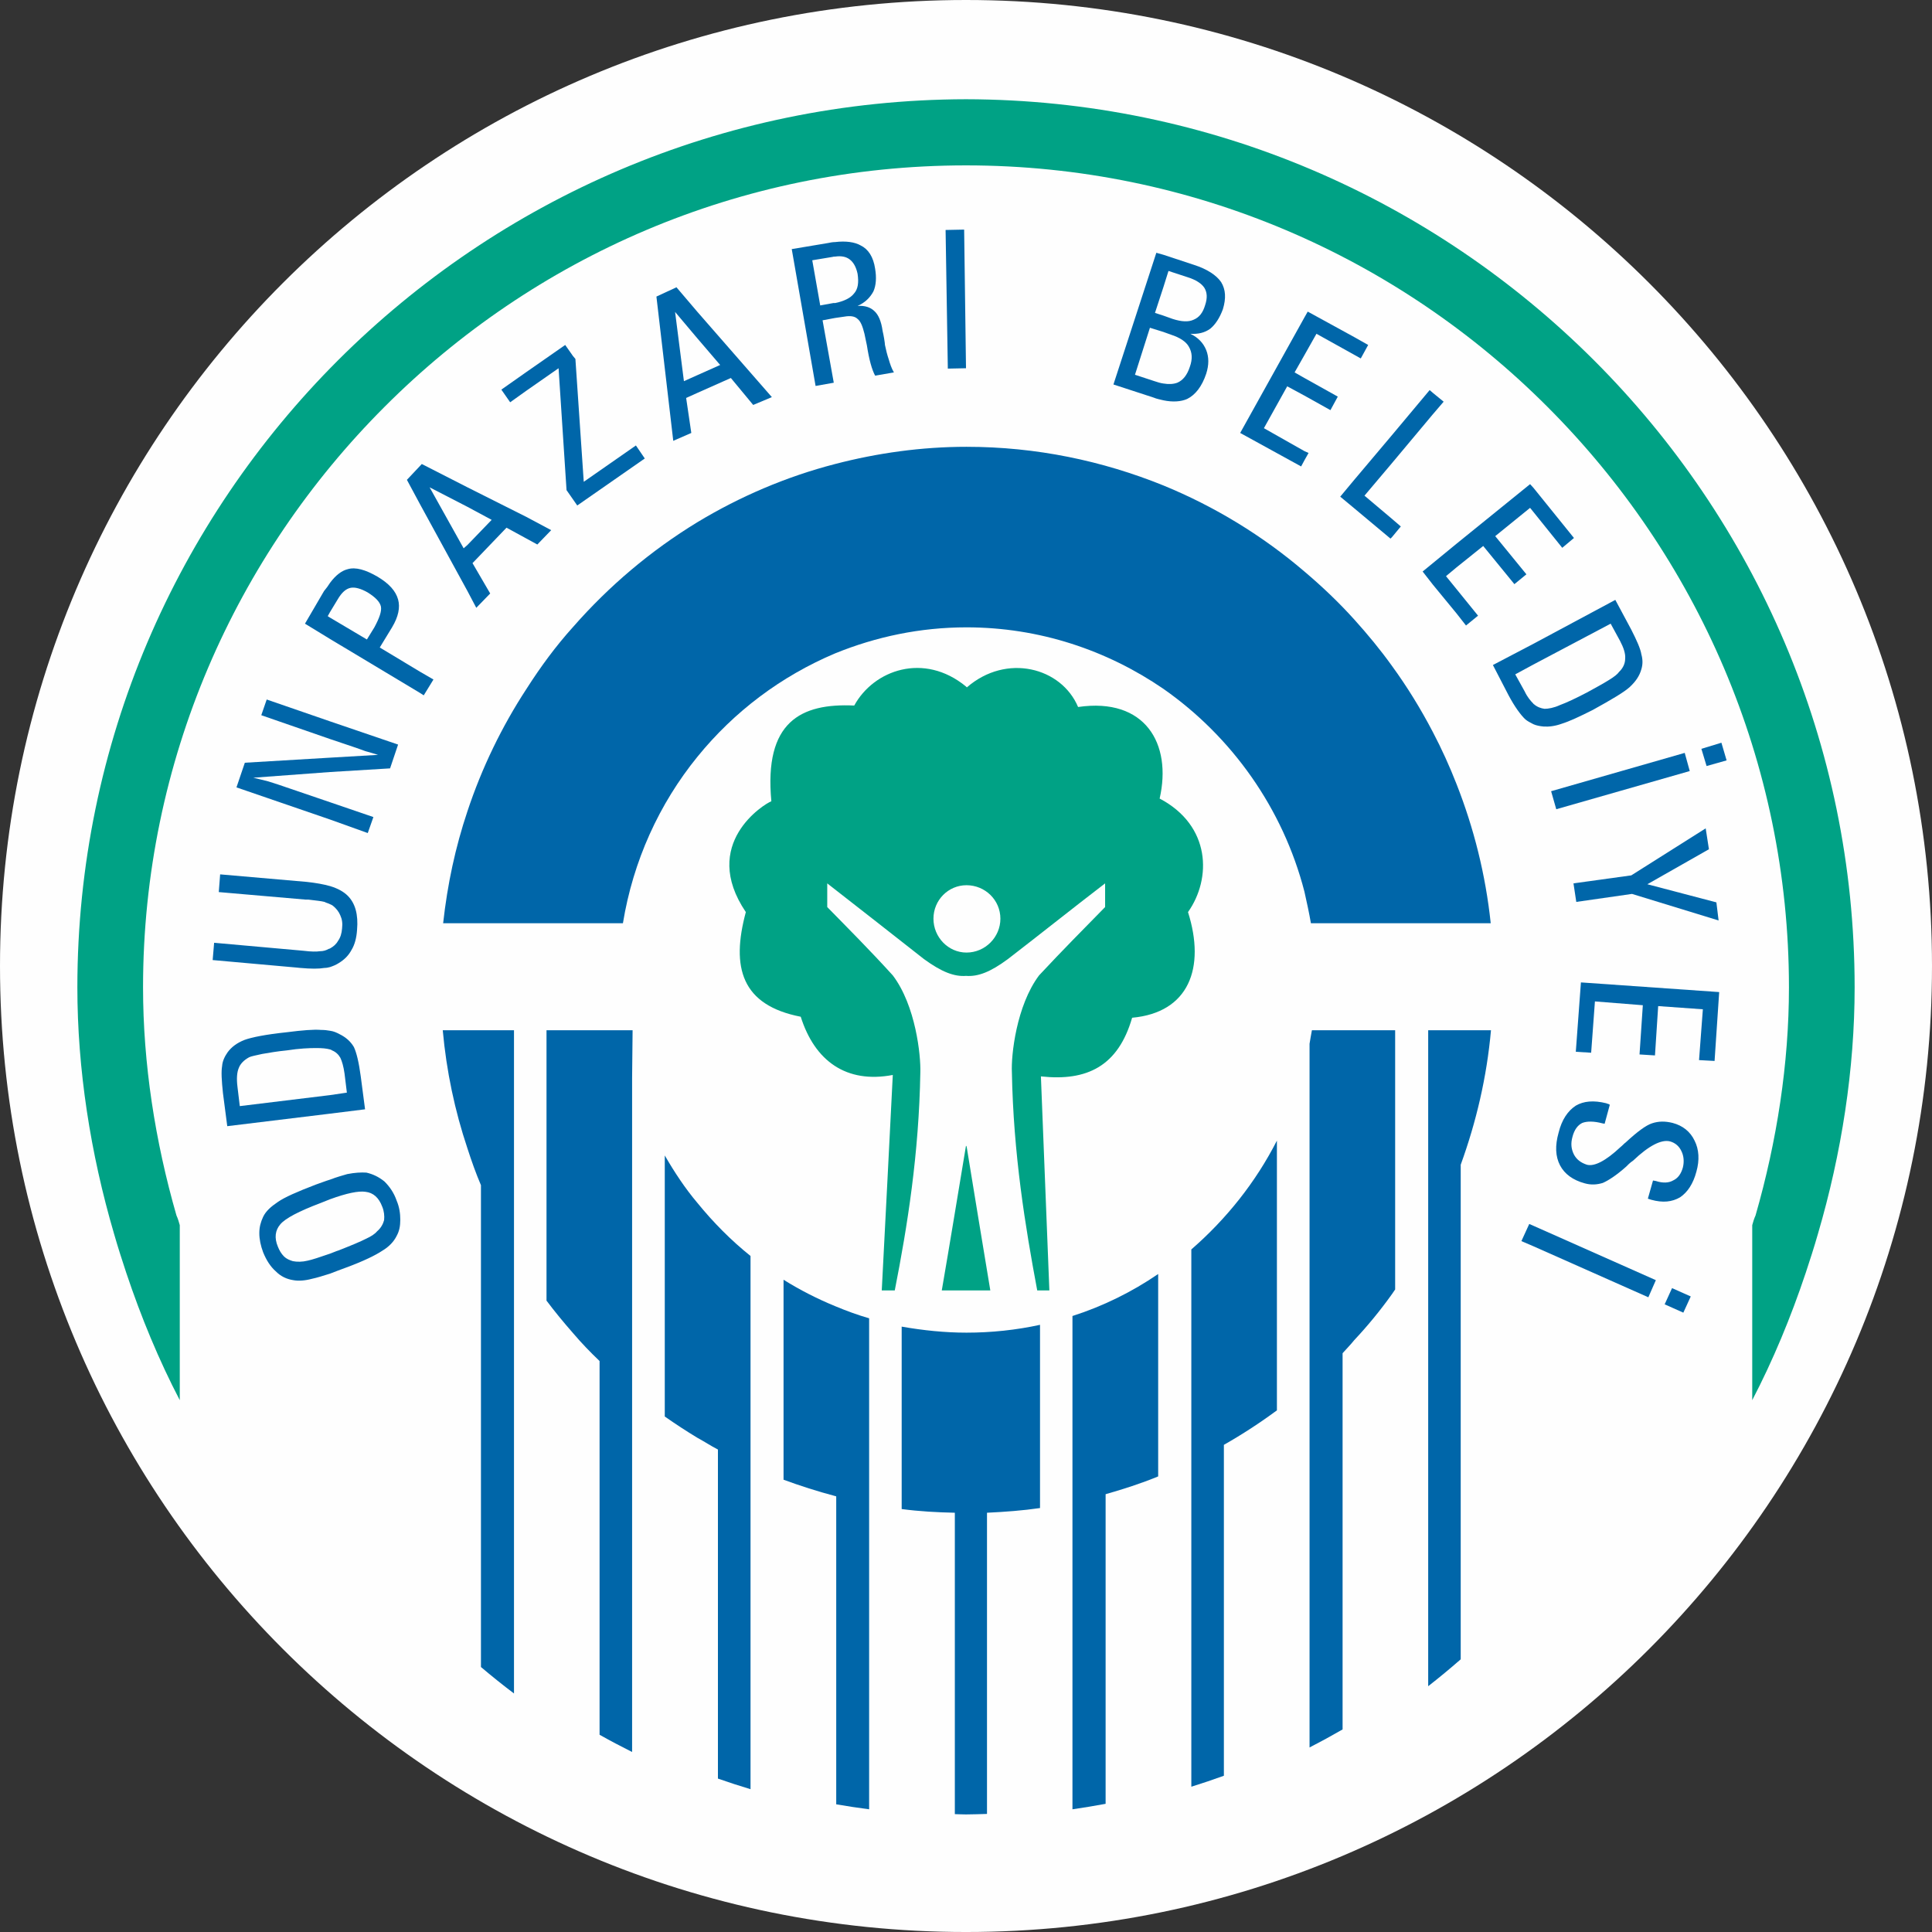 <?xml version="1.0" encoding="UTF-8"?>
<!DOCTYPE svg PUBLIC "-//W3C//DTD SVG 1.1//EN" "http://www.w3.org/Graphics/SVG/1.1/DTD/svg11.dtd">
<!-- Creator: CorelDRAW X7 -->
<svg xmlns="http://www.w3.org/2000/svg" xml:space="preserve" width="42.333mm" height="42.333mm" version="1.1" style="shape-rendering:geometricPrecision; text-rendering:geometricPrecision; image-rendering:optimizeQuality; fill-rule:evenodd; clip-rule:evenodd"
viewBox="0 0 337726 337727"
 xmlns:xlink="http://www.w3.org/1999/xlink">
 <rect x="0" y="0" width="337726" height="337727" fill="#333333" stroke="none"/>
 <defs>
  <style type="text/css">
   <![CDATA[
    .fil0 {fill:#FEFEFE;fill-rule:nonzero}
    .fil2 {fill:#00A285;fill-rule:nonzero}
    .fil1 {fill:#0066A9;fill-rule:nonzero}
   ]]>
  </style>
 </defs>
 <g id="__x0023_Layer_x0020_1">

  <g id="_2888316343712">
   <g>
    <path class="fil0" d="M337726 168862c0,93261 -75603,168866 -168863,168866 -93260,0 -168863,-75605 -168863,-168866 0,-93259 75603,-168862 168863,-168862 93260,0 168863,75603 168863,168862z"/>
   </g>
   <g>
    <path class="fil1" d="M292390 196296c-1308,-320 -2442,-320 -3604,68 -1047,334 -2596,1477 -4613,3350 -260,169 -495,482 -904,805 -2592,2430 -4554,3418 -5857,3088 -1055,-344 -1801,-899 -2273,-1778 -495,-987 -581,-1946 -261,-3104 322,-1228 897,-2027 1714,-2429 820,-320 2048,-320 3500,68l408 79 905 -3321c-84,-81 -150,-81 -322,-170 -172,0 -260,-87 -260,-87 -2269,-564 -3992,-388 -5362,409 -1381,901 -2448,2445 -3006,4720 -642,2276 -560,4158 242,5702 807,1545 2271,2598 4307,3153 1140,329 2210,233 3176,-66 966,-425 2360,-1309 4083,-2846 235,-241 639,-674 1217,-1054 2744,-2613 4963,-3762 6486,-3352 902,265 1568,842 1970,1719 388,798 498,1780 242,2833 -326,1158 -878,1888 -1721,2275 -732,425 -1778,491 -3004,87l-496 -87 -899 3176 578 189c2043,566 3649,389 5052,-428 1302,-881 2292,-2357 2855,-4488 569,-2012 461,-3878 -322,-5421 -732,-1545 -2043,-2620 -3831,-3090z"/>
    <polygon class="fil1" points="168863,64370 168539,40135 165296,40201 165686,64436 "/>
    <polygon class="fil1" points="267324,213956 265950,216954 268052,217854 288141,226774 289453,223781 268052,214275 "/>
    <path class="fil1" d="M201015 57294l2347 731 1301 469c1616,520 2684,1245 3162,2122 576,989 663,2129 167,3506 -469,1449 -1204,2356 -2186,2779 -648,241 -1464,309 -2444,139 -494,-65 -1059,-241 -1549,-408l-3412 -1121 2614 -8217zm2347 -7076l0 0 896 -2854 3265 1069c1545,476 2508,1127 3001,1866 499,819 556,1777 151,3006 -406,1392 -1058,2189 -2035,2590 -905,419 -2110,353 -3653,-144l-1625 -580 -1465 -474 1465 -4479zm0 19757l0 0c1625,345 3092,242 4161,-234 1455,-724 2592,-2210 3324,-4398 496,-1543 496,-2919 0,-4163 -498,-1209 -1377,-2166 -2767,-2833 1310,88 2511,-167 3498,-899 883,-732 1627,-1866 2192,-3397 578,-1909 492,-3430 -305,-4734 -819,-1200 -2442,-2275 -4720,-3007l-5383 -1778 -1227 -344 -7498 23022 7026 2290c559,241 1116,322 1699,475z"/>
    <polygon class="fil1" points="92041,68278 97642,64370 99034,85679 100174,87310 100907,88364 112711,80146 111162,77871 102043,84223 100584,62746 100174,62255 98801,60302 92041,65013 87639,68109 89181,70320 "/>
    <path class="fil1" d="M121921 59168l3967 4632 -3967 1771 -2367 1061 -1544 -12103 3911 4639zm-1077 16515l0 0 -902 -6117 1979 -893 5838 -2597 3904 4711 3264 -1368 -13006 -14890 -3671 -4311 -3503 1624 2943 25217 3154 -1376z"/>
    <polygon class="fil1" points="290994,228005 294258,229461 295555,226628 292285,225173 "/>
    <path class="fil1" d="M145510 44914c152,-59 322,-59 471,-59 1052,-154 1890,0 2534,482 647,483 1133,1296 1394,2517 234,1545 83,2709 -662,3498 -559,724 -1700,1311 -3266,1625l-319 0 -2282 417 -1392 -7896 3522 -584zm238 21987l0 0 -1958 -10909 2191 -410 1630 -235c990,-176 1802,-87 2298,404 537,408 878,1288 1204,2596 83,491 257,1142 428,2042 389,2525 875,4231 1435,5276l3284 -564c-430,-731 -665,-1477 -902,-2275 -252,-747 -488,-1646 -662,-2524 0,-235 -62,-563 -148,-1134 -89,-477 -172,-988 -259,-1296 -236,-1713 -730,-2847 -1442,-3490 -681,-666 -1651,-988 -2938,-907 1287,-556 2194,-1456 2767,-2532 473,-1047 560,-2444 300,-3967 -300,-2062 -1197,-3432 -2530,-4074 -1033,-587 -2575,-813 -4465,-587 -405,0 -880,87 -1289,176l-6290 1053 4167 23921 3179 -564z"/>
    <polygon class="fil1" points="272045,141460 295379,134786 294501,131610 271145,138308 "/>
    <polygon class="fil1" points="298166,144803 285158,153021 275055,154418 275544,157660 285286,156262 300423,160904 300036,157741 287969,154572 298731,148455 "/>
    <polygon class="fil1" points="301822,132920 300913,129833 297414,130900 298321,133909 "/>
    <polygon class="fil1" points="275461,183856 278144,184025 278803,175055 287178,175720 286601,184325 289301,184494 289861,175873 297671,176430 297004,185313 299719,185460 300525,173422 276357,171732 "/>
    <polygon class="fil1" points="228020,80468 228746,79180 228020,78858 220939,74850 225013,67531 228020,69156 232569,71695 233855,69332 228020,66075 226303,65101 228020,62079 230125,58347 236731,62022 237873,62659 239164,60302 236731,58926 228598,54470 228020,55494 216791,75683 227445,81537 "/>
    <polygon class="fil1" points="248686,99904 250472,102195 254622,107243 256267,109344 258371,107624 254622,102998 252769,100716 254622,99172 259274,95441 264726,102114 266825,100394 261375,93719 267469,88775 268052,89497 273091,95761 275139,94043 268052,85269 267469,84632 254622,95037 250472,98440 "/>
    <polygon class="fil1" points="234282,86819 236731,88855 243068,94153 243324,93896 244871,92031 243324,90699 238519,86645 243324,80959 250472,72419 252359,70217 250472,68673 249913,68190 243324,76063 236731,83879 "/>
    <path class="fil1" d="M41507 189938c-172,-1381 -88,-2525 237,-3256 260,-702 882,-1369 1808,-1866 320,-169 1133,-322 2273,-579 1220,-212 2683,-466 4312,-622 2215,-344 3906,-409 5113,-409 1069,0 1781,65 2446,242 85,57 256,57 343,167 624,241 1133,712 1455,1287 304,638 560,1544 732,2747l410 3350 -2940 433 -15779 1923 -410 -3417zm22307 3973l0 0 -753 -5750c-327,-2446 -733,-4136 -1198,-5130 -581,-982 -1400,-1714 -2539,-2269 -488,-256 -982,-491 -1628,-577 -495,-89 -971,-148 -1574,-148 -1261,-110 -3298,59 -5985,404 -3666,387 -6118,876 -7404,1345 -1314,520 -2274,1245 -2939,2151 -497,710 -907,1523 -970,2424 -170,973 -86,2509 150,4727l752 5773 17970 -2189 6118 -761z"/>
    <path class="fil1" d="M52481 169200c1887,169 3263,169 4244,0 306,0 671,-65 971,-152 493,-161 1076,-403 1476,-667 1054,-637 1763,-1368 2280,-2333 554,-901 876,-2124 963,-3499 237,-2700 -322,-4654 -1629,-5963 -732,-732 -1764,-1290 -3090,-1691 -1144,-323 -2512,-564 -4059,-732l-15155 -1318 -239 3097 15134 1310 496 0c1311,174 2249,241 2852,408 306,176 671,235 971,404 171,64 343,152 493,262 583,469 1048,1054 1305,1700 304,657 411,1366 304,2259 -66,908 -304,1639 -710,2188 -316,586 -811,995 -1392,1318 0,0 -153,80 -237,80 -428,242 -907,410 -1539,410 -564,89 -1552,89 -2867,-81l-15622 -1397 -257 3022 14663 1310 644 65z"/>
    <path class="fil1" d="M64286 145623l985 -2795 -7575 -2591 -9018 -3074c-493,-167 -1075,-335 -1798,-576 -731,-169 -1549,-403 -2603,-637l13419 -995 10491 -637 1401 -4162 -11892 -4055 -11074 -3822 -949 2745 12023 4166 4080 1374c725,234 1389,490 2102,747 645,174 1393,388 2209,644l-8391 490 -14897 885 -1464 4310 16361 5619 6590 2364z"/>
    <path class="fil1" d="M268052 116163l13503 -7141 1633 2999c645,1221 985,2277 902,3118 0,790 -324,1609 -1078,2326 -237,353 -793,828 -1866,1472 -1054,665 -2279,1302 -3734,2114 -2040,1062 -3586,1786 -4715,2197 -1056,490 -2049,658 -2694,658 -637,-81 -1303,-317 -1868,-814 0,0 -83,0 -83,-80 -493,-497 -1053,-1140 -1518,-2130l-1659 -2999 3177 -1720zm-1391 9607l0 0c400,331 898,564 1391,828 495,227 1139,344 1775,403 908,65 1986,-59 3186,-491 1311,-409 3089,-1229 5454,-2429 3258,-1802 5446,-3088 6435,-3995 1050,-982 1699,-1946 2021,-3102 255,-821 255,-1698 0,-2599 -154,-972 -798,-2421 -1765,-4317l-2789 -5202 -14317 7675 -7083 3710 2700 5217c1120,2121 2197,3557 2992,4302z"/>
    <path class="fil1" d="M64136 111786l-6440 -3818 -407 -257 407 -732 1326 -2188c710,-1221 1442,-1865 2260,-2033 724,-155 1778,109 3004,812 1307,819 2099,1610 2295,2429 173,842 -261,2034 -1139,3665l-1306 2122zm2249 1399l0 0 2147 -3521c1118,-1864 1441,-3496 1056,-4873 -408,-1469 -1552,-2764 -3587,-3980 -2123,-1229 -3846,-1719 -5215,-1316 -1054,254 -2123,1076 -3090,2384 -300,477 -665,988 -1055,1443l-3329 5700 4384 2678 15713 9424 662 425 1699 -2766 -2361 -1369 -7024 -4229z"/>
    <path class="fil1" d="M81714 88599l4232 2275 -4232 4391 -666 584 -5950 -10661 6616 3411zm0 14723l0 0 1543 2927 2431 -2504 -3090 -5305 5943 -6196 3500 1909 1887 1031 2424 -2510 -4311 -2297 -10327 -5189 -7983 -4075 -322 344 -2280 2422 2280 4244 8305 15199z"/>
    <path class="fil1" d="M67143 213289c-173,667 -562,1396 -1227,1953 -409,489 -1050,900 -1953,1310 -903,469 -2445,1113 -4726,2012 -574,176 -1048,410 -1541,580 -1863,642 -3092,1052 -3908,1227 -964,235 -1867,235 -2600,87 -580,-174 -1138,-415 -1540,-818 -496,-496 -817,-1076 -1077,-1721 -645,-1542 -470,-2853 429,-3899 885,-1054 3267,-2297 7059,-3731 582,-243 1078,-433 1637,-653 2940,-1069 4956,-1479 6182,-1302 1393,148 2356,1054 2938,2598 327,791 409,1624 327,2357zm82 -6740l0 0c-991,-813 -2040,-1309 -3175,-1568 -885,-64 -2044,0 -3350,259 -795,234 -1780,496 -3004,965 -795,240 -1637,577 -2512,877 -3263,1252 -5447,2213 -6613,3030 -1224,820 -2100,1611 -2572,2598 -432,923 -668,1800 -668,2846 0,1077 236,2195 668,3353 558,1375 1282,2510 2188,3308 901,921 1950,1389 3089,1564 884,169 2036,89 3262,-241 818,-167 1845,-491 3158,-901 817,-344 1712,-637 2768,-1046 3089,-1135 5213,-2189 6352,-2950 1220,-724 2037,-1622 2513,-2580 493,-887 644,-1785 644,-2861 0,-1049 -151,-2189 -644,-3346 -476,-1374 -1229,-2430 -2104,-3307z"/>
    <path class="fil1" d="M131196 232145l0 -12593c-3351,-2677 -6503,-5854 -9275,-9263 -2151,-2541 -4016,-5372 -5715,-8307l0 45634c1871,1310 3736,2531 5715,3729 1200,646 2314,1392 3578,2044l0 57522c1884,658 3782,1280 5697,1852l0 -56543 0 -24075z"/>
    <path class="fil1" d="M89849 182395l0 -2299 -8135 0 -4318 0c645,7163 2112,14079 4318,20656 710,2197 1457,4319 2359,6426l0 84228c1884,1595 3802,3140 5776,4624l0 -77290 0 -36345z"/>
    <path class="fil1" d="M110496 212235l0 -23753 86 -8386 -10406 0 -4642 0 0 47263c1464,1955 3008,3820 4642,5687 1457,1712 3004,3323 4633,4871l0 65330c1867,1053 3764,2047 5687,3014l0 -63133 0 -30893z"/>
    <path class="fil1" d="M250472 127967c-2122,-4061 -4468,-7881 -7148,-11563 -2036,-2839 -4244,-5510 -6593,-8115 -2705,-3000 -5624,-5773 -8711,-8385 -7318,-6263 -15685,-11371 -24658,-15046 -10649,-4308 -22221,-6754 -34414,-6754 -7811,0 -15541,1076 -22967,3009 -8547,2210 -16680,5706 -24060,10164 -8162,4975 -15478,11159 -21747,18322 -3005,3329 -5686,6974 -8133,10809 -4316,6593 -7818,13829 -10327,21395 -2120,6332 -3499,12769 -4251,19589l4251 0 10327 0 8133 0 8716 0c1778,-10895 6332,-20876 13031,-29114 6412,-7897 14617,-14073 24060,-18062 7168,-2919 14901,-4552 22967,-4552 12753,0 24557,3997 34414,10744 11977,8377 20903,20906 24658,35446 404,1806 816,3673 1138,5538l7573 0 6593 0 7148 0 4150 0 5967 0c-904,-8547 -2966,-16669 -5967,-24308 -1209,-3095 -2608,-6184 -4150,-9117z"/>
    <path class="fil2" d="M164630 225574l4233 0 4250 0c-1419,-8473 -2788,-16919 -4165,-25304 -85,103 -85,170 -85,249l0 -249c-1401,8385 -2770,16831 -4233,25304z"/>
    <path class="fil2" d="M168948 166515c-3175,0 -5774,-2686 -5774,-5920 0,-3257 2599,-5853 5774,-5853 3264,0 5927,2596 5927,5853 0,3234 -2663,5920 -5927,5920zm38723 -7076l0 0c4143,-5854 4015,-15126 -4959,-19845 2189,-9586 -2532,-17722 -14255,-16005 -2922,-6929 -12533,-9438 -19444,-3430 -65,-73 -65,-73 -150,-154 -7345,-6031 -16123,-2913 -19537,3329 -9352,-437 -15793,2848 -14488,16728 -1219,454 -12536,7427 -4462,19377 -2617,9696 -750,16281 9598,18293 2445,7728 7962,11723 16092,10179 -642,12529 -1262,25055 -1928,37663l2274 0c2209,-11231 4229,-23855 4470,-38161 86,-2919 -797,-11605 -4816,-16909 -4051,-4457 -7638,-8044 -11459,-11944l0 -4141c5623,4376 11311,8838 16911,13237 3112,2269 5306,3090 7345,2935 2102,155 4250,-666 7322,-2935 5710,-4399 11288,-8861 16996,-13237l0 4141c-3823,3900 -7387,7487 -11546,11944 -3973,5304 -4898,13990 -4751,16909 264,14306 2327,26930 4430,38161l2122 0c-494,-12549 -988,-24990 -1479,-37413 8072,884 13502,-1800 15946,-10253 9922,-901 12861,-8707 9768,-18469z"/>
    <path class="fil1" d="M208252 218410l0 13735 0 23432 0 56754c1913,-600 3810,-1237 5690,-1917l0 -57846c3171,-1800 6268,-3812 9270,-6028l0 -47154c-3736,7325 -8864,13726 -14960,19024z"/>
    <path class="fil1" d="M136969 223709l0 34955c2921,1076 5920,2033 9012,2854 110,0 197,80 197,80l0 53809c1902,330 3822,622 5752,871l0 -53383 0 -27895 0 -4553c-2021,-576 -3994,-1310 -5949,-2123 -3154,-1301 -6157,-2829 -9012,-4615z"/>
    <path class="fil1" d="M157619 231903l0 31890c3113,411 6201,578 9293,644l0 52686c652,15 1294,52 1943,52 1235,0 2452,-59 3679,-88l0 -52650c3158,-152 6247,-380 9268,-819l0 -32029c-4140,907 -8493,1369 -12854,1369 -3734,0 -7559,-389 -11329,-1055z"/>
    <path class="fil1" d="M236731 180096l-7401 0c-172,820 -260,1544 -412,2364l0 29775 0 29672 0 63563c1956,-1008 3877,-2057 5775,-3154l0 -65766c652,-732 1380,-1463 2038,-2284 2349,-2501 4557,-5194 6593,-8042 150,-232 388,-577 557,-817l0 -45311 -557 0 -6593 0z"/>
    <path class="fil1" d="M187473 235000l0 27572 0 53706c1952,-279 3877,-608 5796,-959l0 -54124c3093,-879 6178,-1866 9187,-3109l0 -35380c-4553,3111 -9595,5618 -14983,7339l0 4955z"/>
    <path class="fil1" d="M260633 180096l-6011 0 -4150 0 -815 0 0 2299 0 33811 0 78555c1941,-1515 3837,-3086 5684,-4700l0 -86454c2707,-7463 4558,-15294 5292,-23511z"/>
    <path class="fil2" d="M278640 62979c-28168,-28128 -66954,-45543 -109777,-45632 -42821,89 -81610,17504 -109775,45632 -28161,28152 -45564,66941 -45564,109632 0,14246 2270,28967 6428,43120 652,2277 1385,4553 2108,6734 2622,7835 5720,15300 9365,22295l0 -30594c-146,-533 -322,-1141 -576,-1688 -3744,-13005 -5844,-26594 -5844,-39867 0,-39522 16180,-75458 42225,-101501 26056,-26109 62008,-42200 101633,-42200 39625,0 75577,16091 101635,42200 26045,26043 42223,61979 42223,101501 0,13273 -2101,26862 -5843,39867 -254,547 -431,1155 -575,1688l0 30594c3644,-6995 6743,-14460 9363,-22295 724,-2181 1457,-4457 2109,-6734 4158,-14153 6428,-28874 6428,-43120 0,-42691 -17404,-81480 -45563,-109632z"/>
   </g>
  </g>
 </g>
</svg>
